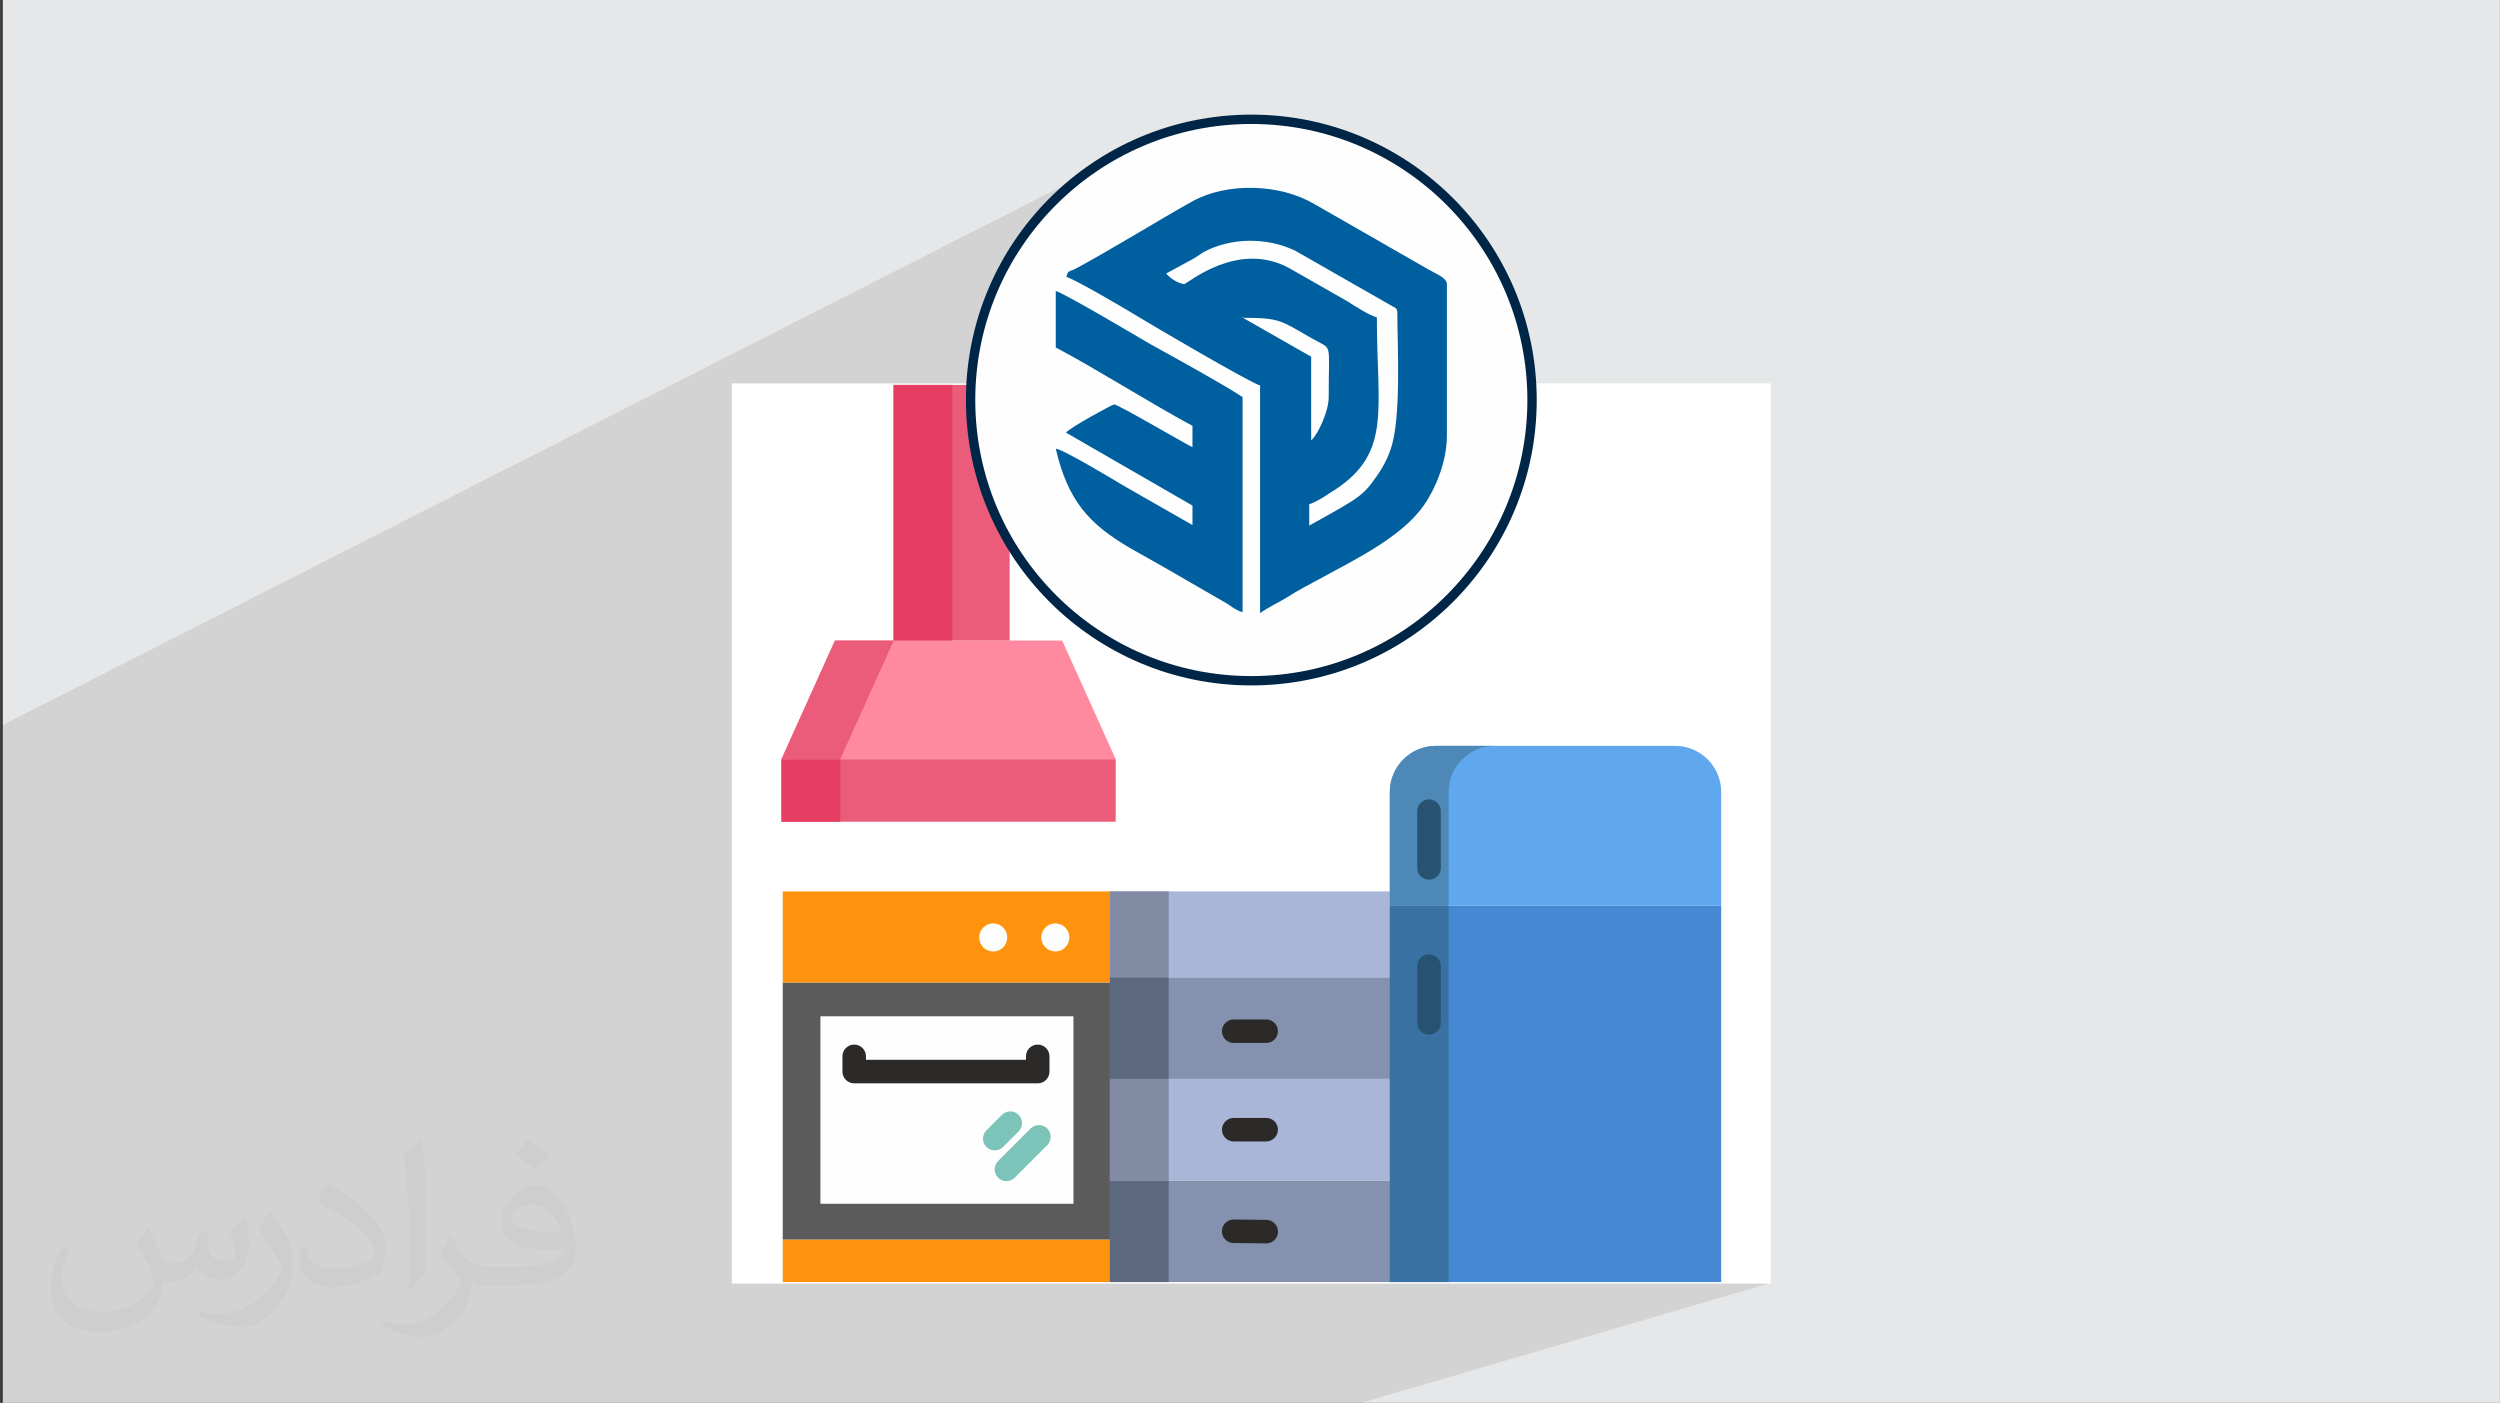 <?xml version="1.0" encoding="UTF-8"?>
<!DOCTYPE svg PUBLIC "-//W3C//DTD SVG 1.0//EN" "http://www.w3.org/TR/2001/REC-SVG-20010904/DTD/svg10.dtd">
<!-- Creator: CorelDRAW -->
<svg xmlns="http://www.w3.org/2000/svg" xml:space="preserve" width="3.712in" height="2.083in" version="1.0" style="shape-rendering:geometricPrecision; text-rendering:geometricPrecision; image-rendering:optimizeQuality; fill-rule:evenodd; clip-rule:evenodd"
viewBox="0 0 3702.74 2077.98"
 xmlns:xlink="http://www.w3.org/1999/xlink"
 xmlns:xodm="http://www.corel.com/coreldraw/odm/2003">
 <rect x="0" y="0" width="3702.74" height="2077.98" fill="#333333" stroke="none"/>
 <defs>
  <style type="text/css">
   <![CDATA[
    .str0 {stroke:#002647;stroke-width:13.85;stroke-miterlimit:2.613}
    .fil22 {fill:#005F9E}
    .fil0 {fill:#E6E7E8}
    .fil21 {fill:#FEFEFE}
    .fil3 {fill:white}
    .fil13 {fill:#FEFEFE;fill-rule:nonzero}
    .fil10 {fill:#5B5B5B;fill-rule:nonzero}
    .fil19 {fill:#2B2A29;fill-rule:nonzero}
    .fil20 {fill:#7CC4B9;fill-rule:nonzero}
    .fil18 {fill:#285272;fill-rule:nonzero}
    .fil14 {fill:#3A71A3;fill-rule:nonzero}
    .fil7 {fill:#4689D3;fill-rule:nonzero}
    .fil15 {fill:#4E88B7;fill-rule:nonzero}
    .fil16 {fill:#5D697F;fill-rule:nonzero}
    .fil8 {fill:#5FA8ED;fill-rule:nonzero}
    .fil17 {fill:#818BA3;fill-rule:nonzero}
    .fil11 {fill:#8491AF;fill-rule:nonzero}
    .fil12 {fill:#A9B6D8;fill-rule:nonzero}
    .fil5 {fill:#E63E63;fill-rule:nonzero}
    .fil4 {fill:#EB5B7A;fill-rule:nonzero}
    .fil6 {fill:#FF8A9F;fill-rule:nonzero}
    .fil9 {fill:#FF930D;fill-rule:nonzero}
    .fil2 {fill:#373435;fill-opacity:0.031}
    .fil1 {fill:#2B2A29;fill-opacity:0.102}
   ]]>
  </style>
 </defs>
 <g id="Layer_x0020_1">
  <path class="fil0" d="M3.93 0l3698.81 0 0 2077.98 -3698.81 0 0 -2077.98z"/>
  <path class="fil1" d="M2160.79 1341.71c131.54,61.62 458.13,559.56 458.13,559.56l-602.57 176.71 -2016.35 0 0 -1002.16 1733.43 -881.57 408.21 1147.46 19.16 0z"/>
  <path class="fil2" d="M219.66 1820c7.06,10.7 11.64,20.99 16.11,32.42 3.32,6.65 5.09,18.91 20.68,18.91 4.57,0 11.12,-1.35 16.94,-4.57 6.54,-3.43 11.53,-8.63 14.13,-16.52l6.23 -20.99 15.17 -7.48 1.04 1.04c-2.07,7.9 -2.59,15.48 -2.59,21.41 0,17.55 15.17,24.21 27.22,24.21 7.06,0 13.41,-3.43 13.41,-9.88 0,-8.31 -3.53,-22.44 -8.11,-35.12 7.06,-7.06 14.13,-14.13 22.23,-19.85l1.24 0.63c3.53,14.96 5.51,29.71 5.51,39.59 0,9.66 -4.26,20.37 -7.79,27.33 -7.27,13.71 -20.16,24.63 -35.74,24.63 -11.84,0 -25.03,-5.93 -34.08,-16.94l-0.52 0c-8.52,10.6 -21.72,20.16 -42.81,20.16l-6.54 0c-1.04,13.92 -4.05,23.79 -8.63,32.62 -12.57,24.52 -49.87,41.87 -84.99,41.87 -48.83,0 -73.35,-28.16 -73.35,-65.66 0,-23.17 7.58,-44.68 19.22,-59.94l9.55 3.95c-7.27,13.92 -12.16,27.01 -12.16,39.9 0,35.12 28.58,51.85 61.51,51.85 30.55,0 68.36,-19.43 75.23,-41.97 -2.59,-24.63 -11.84,-36.16 -25.97,-58.6 4.26,-7.48 9.77,-14.96 16.63,-22.96l1.24 0 0 0 0 0 -0.01 -0.04zm563.24 -132.16c10.28,6.44 20.37,14.02 30.23,22.75 -5.51,7.79 -12.37,14.86 -20.89,21.1 -9.88,-8 -19.74,-14.86 -29.82,-22.13 6.85,-7.69 13.61,-15.06 20.47,-21.72l0 0 0 0 0 0 0 0 0 0 0.01 0zm5.3 96c-16.63,0 -30.23,10.91 -30.23,19.01 0,17.36 33.25,22.75 73.04,22.54 -4.99,-20.37 -22.44,-41.56 -42.81,-41.56l0 0.01zm-37.31 92.89c21.61,0 40.53,-0.63 54.96,-4.26 16.11,-4.05 29.71,-12.16 29.71,-17.77 0,-1.46 0,-3.22 -0.52,-4.68 -9.04,0.83 -19.43,0.83 -28.47,0.83 -29.29,0 -51.74,-6.65 -60.57,-23.07 -2.18,-4.57 -3.74,-9.66 -3.74,-15.48 0,-15.9 6.85,-31.38 18.91,-42.08 10.07,-8.83 21.19,-14.33 32.51,-14.33 20.47,0 36.78,16.42 48.21,42.29 6.23,14.13 10.49,30.44 10.49,51.02 0,13.71 -3.74,25.25 -12.26,33.76 -15.9,15.38 -45.19,21.19 -90.08,21.19l-20.37 0 0 0 -5.3 0c-11.12,0 -19.12,-1.98 -25.45,-6.85l-1.04 0c0.31,2.59 0.52,5.09 0.52,7.48 0,10.07 -3.32,22.96 -10.07,33.25 -19.95,29.61 -41.56,42.49 -60.27,42.49 -18.91,0 -42.08,-7.27 -62.97,-16.73l3.74 -7.27c6.75,2.8 16.11,4.68 28.98,4.68 33.76,0 78.13,-32.42 83.64,-64.11 -1.24,-2.59 -3.53,-6.02 -6.75,-9.66 -9.88,-11.74 -16.11,-21.5 -21.92,-31.79 4.99,-9.88 9.55,-17.77 13.81,-24.94l1.77 -0.21c14.44,29.4 27.53,46.23 56.72,46.23l4.57 0 0 0 21.19 0 0 0 0 0 0 0 0 0 0 0 0.04 0zm-146.29 31.07c2.49,-13.5 2.7,-28.67 2.7,-42.81l0 -20.99c0,-39.17 -4.99,-96.1 -9.04,-133.2 7.06,-7.58 16.94,-16.52 24.73,-22.54l2.29 0.63c5.3,46.65 6.54,100.68 6.54,150.65 0,13.1 -0.52,25.87 -1.77,35.22 -0.73,11.84 -7.58,20.78 -22.23,34.49l-3.22 -1.46zm-150.55 -61.82c0.73,18.39 9.77,32.84 41.35,32.84 19.64,0 36.26,-5.09 54.65,-13.81 3.32,-1.46 5.09,-3.43 5.09,-5.09 0,-11.53 -8.83,-26.8 -23.69,-40.73 -14.44,-13.1 -33.56,-24.63 -51.43,-32.32 -6.13,-2.59 -8.11,-5.3 -8.11,-7.9 0,-5.3 7.06,-16.42 12.89,-24.42l1.98 -0.21c20.47,10.7 43.33,26.6 60.27,44.26 15.38,16.31 24.94,32.84 24.94,50.81 0,13.3 -4.05,25.76 -10.6,37.4 -22.44,11.32 -46.34,19.95 -70.03,19.95 -28.78,0 -48.41,-13.5 -48.41,-45.19 0,-3.43 0,-8.73 1.24,-15.59l9.88 0 0 0 0 0 0 0 0 0 0 0 -0.01 0zm-52.06 -52.27l17.88 28.89c6.54,10.7 12.68,22.34 12.68,40.73l0 23.48c0,19.01 -12.16,39.38 -31.79,59.54 -15.38,13.61 -28.98,19.43 -41.56,19.43 -18.7,0 -40.11,-5.82 -64.83,-16.42l2.8 -7.27c7.79,2.07 16.83,3.84 27.95,3.84 35.54,-0.21 71.89,-26.18 88.52,-57.87 1.98,-3.64 2.7,-7.06 2.7,-9.46 0,-3.64 -1.98,-7.69 -3.53,-11.32 -9.04,-17.03 -19.12,-32.62 -30.23,-47.07 5.82,-9.15 11.64,-17.97 17.97,-26.7l1.46 0.21 0 0 0 0 0 0 0 0 0 0 -0.01 0z"/>
  <rect class="fil3" x="1083.82" y="567.88" width="1539.03" height="1333.4"/>
  <path class="fil4" d="M1157.35 1124.48l495.07 0 0 92.68 -495.07 -0 0 -92.68z"/>
  <path class="fil5" d="M1157.35 1124.48l87.13 0 0 92.68 -87.13 -0 0 -92.68z"/>
  <path class="fil6" d="M1573.16 948.77l-336.56 0 -79.26 175.71 495.08 0 -79.26 -175.71z"/>
  <path class="fil4" d="M1236.61 948.77l-79.26 175.71 87.13 0 79.26 -175.71 -87.13 0z"/>
  <path class="fil7" d="M2058.43 1341.71l490.89 0 0 557.31 -490.89 0 0 -557.31z"/>
  <path class="fil8" d="M2480.9 1104.78l-354.04 0c-0,0 -0.01,0 -0.01,0 -37.78,0 -68.41,30.64 -68.41,68.41 0,0 0,0.01 0,0.01l0 168.51 490.89 0 0 -168.51c0,-0 0,-0.01 0,-0.01 0,-37.78 -30.64,-68.41 -68.41,-68.41 0,0 -0.01,0 -0.01,0l0 0z"/>
  <path class="fil9" d="M1646.05 1836l0 63.02 -0.38 0 -486.42 0 0 -63.02 486.42 0 0.38 0z"/>
  <path class="fil10" d="M1646.05 1455.3l0 380.7 -486.8 0 0 -380.7 486.8 0z"/>
  <path class="fil9" d="M1646.05 1341.71l0 113.59 -486.8 0 0 -134.91 486.8 0 0 21.32z"/>
  <path class="fil4" d="M1495.33 946.07l0 2.7 -171.94 0 0 -2.7 0 -375.94 171.94 0 0 375.94z"/>
  <path class="fil11" d="M2058.77 1748.52l-414.94 0 0 150.5 416.4 0 0 -150.5 -1.45 0z"/>
  <path class="fil12" d="M2060.22 1598.05l0 150.48 -1.45 0 -414.94 0 0 -150.48 414.94 0 1.45 0z"/>
  <path class="fil11" d="M2058.77 1447.57l-414.94 0 0 150.48 414.94 0 1.45 0 0 -150.48 -1.45 0z"/>
  <path class="fil12" d="M2060.22 1320.39l0 127.18 -1.45 0 -414.94 0 0 -127.18 416.4 0z"/>
  <circle class="fil13" cx="1563.02" cy="1388.56" r="20.79"/>
  <circle class="fil13" cx="1471.01" cy="1388.56" r="20.79"/>
  <path class="fil13" d="M1215.07 1505.34l374.78 0 0 277.71 -374.78 0 0 -277.71z"/>
  <path class="fil5" d="M1410.52 570.13l-87.13 0 0 375.94 0 2.71 87.13 -0 0 -2.7 0 -375.94z"/>
  <path class="fil14" d="M2058.43 1341.71l87.13 0 0 557.31 -87.13 0 0 -557.31z"/>
  <path class="fil15" d="M2213.98 1104.78l-87.13 0c-0,0 -0.01,0 -0.01,0 -37.78,0 -68.41,30.64 -68.41,68.41 0,0 0,0.01 0,0.01l0 168.51 87.13 0 0 -168.51c0,-0 0,-0.01 0,-0.01 0,-37.78 30.64,-68.41 68.41,-68.41 0,0 0.01,0 0.01,0l0 0z"/>
  <path class="fil16" d="M1643.83 1748.52l87.13 0 0 150.5 -87.13 0 0 -150.5z"/>
  <path class="fil16" d="M1643.83 1447.57l87.13 0 0 150.48 -87.13 0 0 -150.48z"/>
  <path class="fil17" d="M1643.83 1598.05l87.13 0 0 150.48 -87.13 0 0 -150.48z"/>
  <path class="fil17" d="M1643.83 1320.39l87.13 0 0 127.18 -87.13 0 0 -127.18z"/>
  <path class="fil18" d="M2116.55 1532.56c-9.62,0 -17.42,-7.8 -17.42,-17.43l0 -84.14c0,-9.62 7.8,-17.42 17.42,-17.42 9.62,0 17.43,7.8 17.43,17.42l0 84.14c0,9.62 -7.8,17.43 -17.43,17.43l0 0z"/>
  <path class="fil19" d="M1875.32 1544.86l-48.04 0c-9.62,0 -17.43,-7.8 -17.43,-17.43 0,-9.62 7.8,-17.42 17.43,-17.42l48.04 0c9.62,0 17.43,7.8 17.43,17.42 0,9.62 -7.8,17.43 -17.43,17.43l0 0z"/>
  <path class="fil19" d="M1875.32 1690.72l-48.04 0c-9.62,0 -17.43,-7.8 -17.43,-17.43 0,-9.62 7.8,-17.42 17.43,-17.42l48.04 0c9.62,0 17.43,7.8 17.43,17.42 0,9.62 -7.8,17.43 -17.43,17.43l0 0z"/>
  <path class="fil19" d="M1875.32 1841.76l-0.2 0 -48.04 -0.55c-9.58,-0.05 -17.33,-7.84 -17.33,-17.43 0,-9.62 7.8,-17.43 17.43,-17.43 0.03,0 0.06,0 0.1,0l0.2 0 48.04 0.55c9.59,0.05 17.33,7.84 17.33,17.42 0,9.62 -7.8,17.43 -17.43,17.43 -0.03,0 -0.06,0 -0.09,0l-0 0z"/>
  <path class="fil19" d="M1536.94 1604.69l-271.83 0c-9.62,-0 -17.43,-7.81 -17.43,-17.43l0 -22.6c0,-9.62 7.8,-17.43 17.43,-17.43 9.62,0 17.42,7.8 17.42,17.43l0 5.17 236.98 0 0 -5.17c0,-9.62 7.8,-17.43 17.43,-17.43 9.62,0 17.42,7.8 17.42,17.43l0 22.6c0,9.62 -7.8,17.42 -17.42,17.42l0 0z"/>
  <path class="fil20" d="M1473.3 1704.02c-9.62,0 -17.42,-7.8 -17.42,-17.42 0,-4.62 1.84,-9.06 5.1,-12.32l22.82 -22.82c3.28,-3.37 7.79,-5.27 12.49,-5.27 9.62,0 17.43,7.8 17.43,17.43 0,4.7 -1.9,9.2 -5.27,12.48l-22.82 22.82c-3.26,3.27 -7.69,5.11 -12.31,5.11 -0,0 -0.01,0 -0.02,0l0 0z"/>
  <path class="fil20" d="M1490.52 1749.53c-9.62,-0 -17.42,-7.81 -17.42,-17.43 0,-4.62 1.84,-9.06 5.1,-12.32l48.19 -48.21c3.27,-3.27 7.7,-5.1 12.33,-5.1 9.62,0 17.43,7.8 17.43,17.43 0,4.62 -1.84,9.06 -5.1,12.32l-48.2 48.21c-3.26,3.26 -7.68,5.1 -12.3,5.1 -0.01,0 -0.02,0 -0.02,0l-0 0z"/>
  <path class="fil18" d="M2116.55 1303.06c-9.62,0 -17.42,-7.8 -17.42,-17.42l0 -84.14c0,-9.62 7.8,-17.43 17.42,-17.43 9.62,0 17.43,7.81 17.43,17.43l0 84.14c0,9.62 -7.8,17.42 -17.43,17.42l0 0z"/>
  <circle class="fil21 str0" cx="1853.33" cy="592.52" r="415.81"/>
  <path class="fil22" d="M1838.2 470.73c58.37,0 57.65,3.6 104.49,30.27 31.71,18.74 25.23,0.71 25.23,87.92 0,20.18 -15.86,54.77 -25.95,63.42l0 -123.95 -102.33 -58.37 -0.72 0.71 -0.71 0 -0.01 0 0 -0zm-82.15 -49.73c-10.81,0 -24.5,-10.09 -28.83,-15.86l41.08 -22.34c6.49,-4.32 7.92,-5.04 14.41,-9.37 39.64,-21.62 93.68,-22.34 135.49,-2.16l141.25 80.71c5.76,3.6 10.09,3.6 10.09,10.8 0,43.24 6.49,158.54 -10.09,203.23 -6.49,19.46 -16.58,34.58 -27.39,49 -11.53,15.86 -24.5,24.5 -41.79,34.6 -17.3,10.1 -33.87,19.46 -51.16,28.82l0 -31.71c7.2,-1.44 22.34,-10.8 29.54,-15.85 94.41,-56.93 70.62,-119.63 70.62,-260.88 -10.08,-2.16 -33.87,-17.3 -42.51,-23.06l-87.2 -49.73c-76.39,-41.8 -150.62,23.06 -154.93,23.06l0.71 0.71 0.73 0 0 -0.01 0 0.02zm-176.57 -10.8c12.97,3.6 86.47,46.84 106.66,59.08 17.3,10.81 167.19,98.73 180.16,101.62l0 337.27c12.97,-9.37 28.1,-15.86 41.8,-24.5 14.41,-9.37 28.82,-16.58 43.24,-24.5 55.49,-30.27 124.68,-63.42 157.82,-110.98 16.58,-23.78 33.87,-64.13 33.87,-103.05l0 -224.12c0,-9.37 -14.41,-14.41 -28.11,-22.33l-167.19 -95.85c-51.89,-30.99 -130.44,-33.15 -182.33,-4.32 -52.61,29.55 -122.5,72.79 -172.23,99.44 -10.1,5.04 -11.53,2.17 -13.69,12.25l0 0 0 0.01 0.01 -0z"/>
  <path class="fil22" d="M1563.64 514.69c62.7,33.15 140.53,82.87 202.5,116.02l0 31.71c-15.85,-7.92 -110.26,-63.42 -116.02,-63.42 -2.16,0 -64.86,33.87 -71.34,41.79l187.37 108.1 0 28.83 -100.89 -57.65c-10.81,-6.49 -90.8,-54.76 -101.61,-55.49 18.01,77.1 49,111.7 110.97,147.73 28.11,15.85 54.05,30.26 82.16,46.84l61.26 35.31c7.2,5.04 13.7,10.09 22.34,12.25l0 -318.53c-29.55,-19.45 -101.61,-59.09 -136.92,-78.55 -12.24,-7.21 -128.99,-76.39 -139.8,-78.55l0 84.32 0 -0.73 0 0 -0.01 0.01 0 0z"/>
 </g>
</svg>
